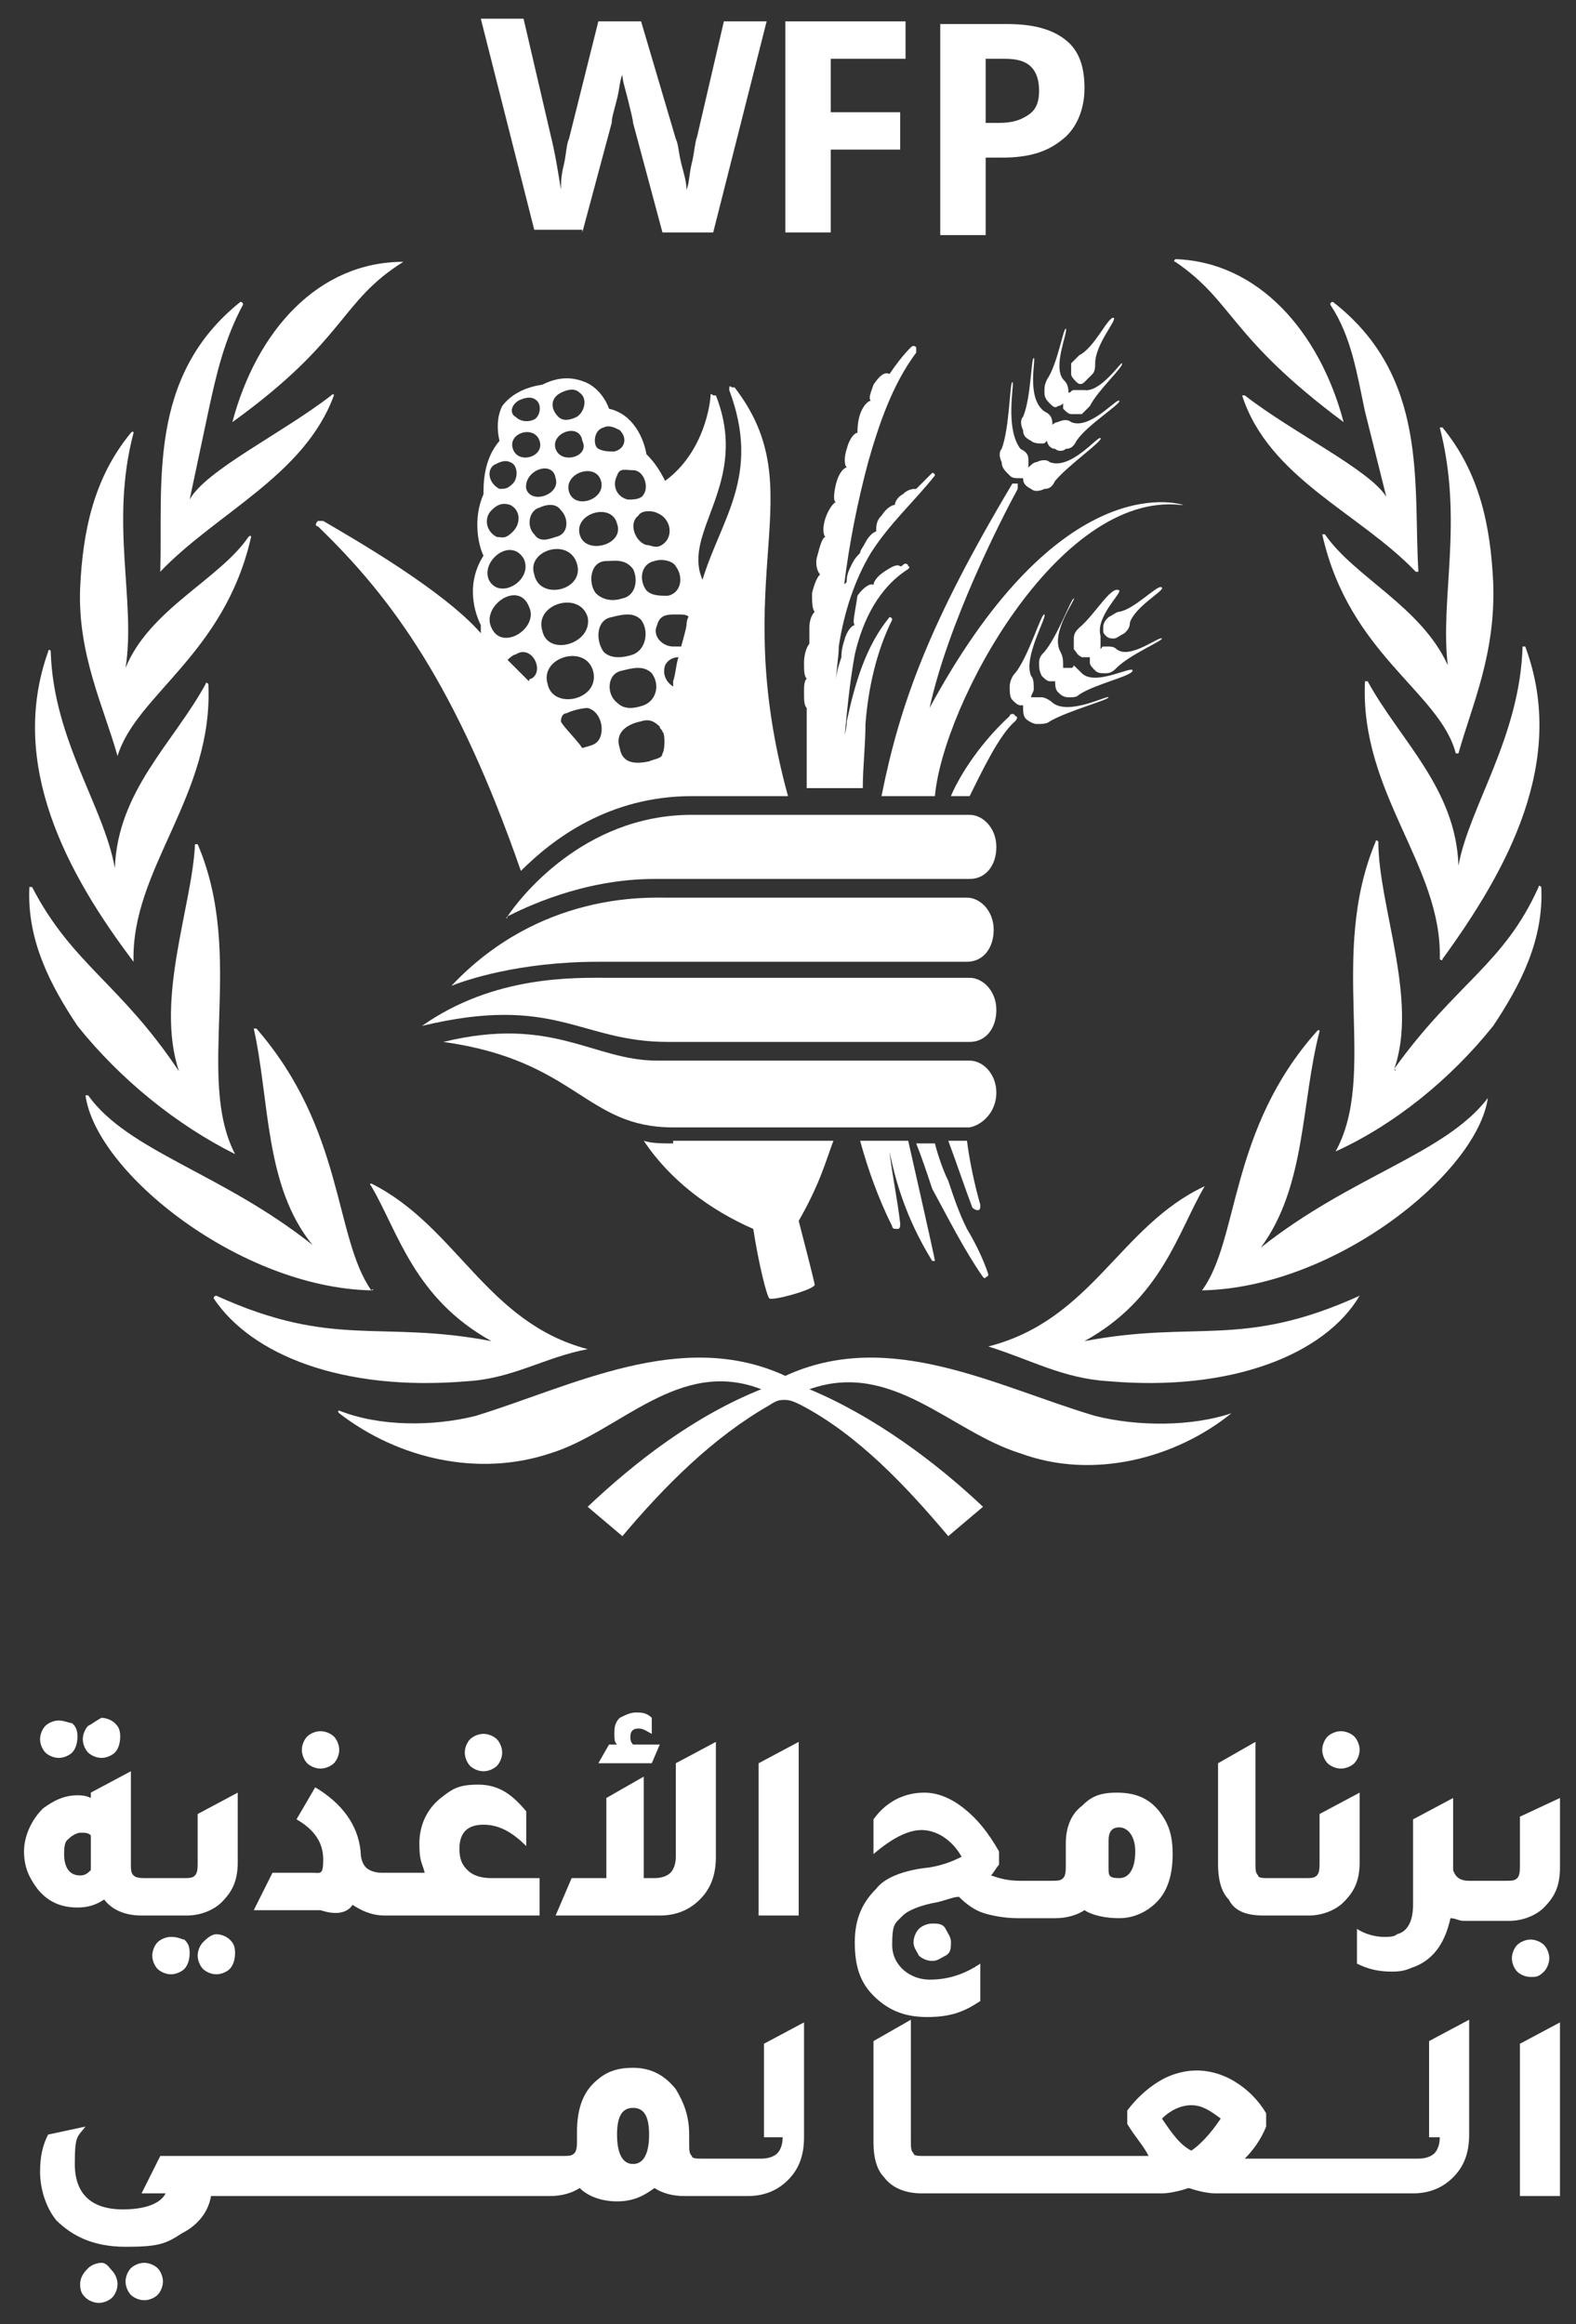 <svg viewBox="0 0 59 87" xmlns="http://www.w3.org/2000/svg"><rect x="0" y="0" width="59" height="87" fill="#333333" stroke="none"/><g fill="#fff"><path d="m34.8 26.5c.7-3.2 2.7-7.1 3.3-8.2v-.2h-.2c-3.1 5.2-4.2 8.2-4.9 11.7h2c.3-3.4 4.6-11.4 9.2-10.9h.1c-.7-.2-4.9-.9-9.5 7.6z"/><path d="m37.9 14.3c-.1 0-.1 1.7-.4 2.5-.1.1-.1.3 0 .5 0 .2.1.3.3.5.1.1.2.1.4.1h.1c0 .2.1.3.3.4.1.1.3.1.5 0 .2 0 .3-.1.4-.3.5-.6 1.8-1.5 1.7-1.6s-1.1 1.2-1.9.9c-.1-.1-.3-.1-.5 0-.1 0-.2.1-.3.2v-.3c0-.2-.1-.3-.3-.4-.6-.8-.2-2.5-.3-2.5z"/><path d="m54.2 24.9s0 .1 0 0c-1-2.2-3.5-3.3-4.6-4.9h-.1c1 4.5 4.4 5.9 5 8.2h.1c.5-1.8 1.4-3.7 1.3-6.4-.1-2.1-.5-4.1-1.9-5.8h-.1c.9 3.5 0 6.4.3 8.9z"/><path d="m54.6 32.4c-.1-2.9-2.2-4.7-3.4-6.9h-.1c-.2 4.2 2.9 6.9 2.8 10.4 0 0 .1.1.1 0 2.4-3.3 4.7-7.4 3.1-11.7h-.1c-.1 3.4-2 6-2.4 8.2q0 .1 0 0z"/><path d="m51.9 18.6c-.6-1-3.5-2.4-5.3-3.8h-.1c1 3.1 4.4 4.4 6.5 6.6h.1c-.2-3.3.4-7.3-3.2-10.1 0 0-.1 0-.1.1.8 1.2 1 2.6 1.3 4z"/><path d="m50.3 15.8c-.9-3.4-3.2-6-6.3-6.1 0 0-.1.1 0 .1 2.2 1.5 2 2.8 6.3 6z"/><path d="m25.2 42.8c-.4 0-.8 0-1.1-.1 1 1.5 2.5 2.6 4.1 3.3.2 1.3.5 2.5.6 2.6s1.6-.3 1.7-.5c0-.1-.6-2.4-.6-2.4.8-1.4 1-2.2 1.3-3h-6z"/><path d="m40.4 23.5c-.1.1-.2.2-.2.4v.4c.1.1.1.2.3.3h.3v.2c0 .1.1.2.2.3s.2.1.4.1.3-.1.4-.2c.5-.5 1.7-1 1.7-1.1-.1-.1-1.2.8-1.7.4-.1-.1-.2-.1-.4-.1s-.1 0-.2.1v-.5c-.2-.7.8-1.6.7-1.7-.3-.2-.9.9-1.5 1.4z"/><path d="m55.7 41.1c-1.6 2.1-5.1 2.9-8.5 5.6 1.7-2.3 1.5-5.4 2.2-8.1 0 0 0-.1-.1 0-3.3 3.7-2.9 7.8-4.3 9.7 5-.1 10.3-4.4 10.7-7.2z"/><path d="m39.1 24.4c-.1.1-.2.2-.2.4s0 .3.1.5c.1.1.2.2.3.2h.2c0 .1 0 .3.1.4s.2.2.4.2.3 0 .4-.1c.6-.4 2-.7 2-.9s-1.4.6-1.9.1-.2-.2-.4-.2h-.3c0-.3 0-.4-.1-.6-.4-.7.6-2 .5-2s-.6 1.4-1.1 2z"/><path d="m38 25.2c-.1.1-.2.3-.2.5s0 .4.1.5.2.2.3.2h.1c0 .2 0 .4.1.5s.3.2.4.2c.2 0 .4 0 .5-.1.7-.4 2.2-.8 2.2-.9s-1.5.7-2.1.2c-.1-.1-.3-.2-.4-.2h-.4c0-.1.1-.2.1-.3 0-.2 0-.4-.1-.5-.3-.7.6-2.2.5-2.3s-.6 1.6-1.1 2.2z"/><path d="m17.5 51.7c1.7-.1 2.9-.9 4.5-1.2-3.8-1-4.9-4.6-8.1-6.2 0 0-.1 0 0 .1 1 1.7 1.6 4.2 4.5 5.8 0 0 0 .1 0 0-4.2-.8-5.9.3-10.3-1.7 0 0-.1 0-.1.1 1.4 2.1 4.8 3.5 9.5 3.1z"/><path d="m52.2 40c.9-2.6-.6-6.1-.6-8.5 0 0-.1-.1-.1 0-1.8 4.3.1 8.7-1.5 11.6 2.2-1 4.3-2.7 5.9-4.7 1-1.5 1.9-3.2 1.8-5.2 0 0-.1-.1-.1 0-1.3 2.9-3.1 3.6-5.4 6.8.1.1 0 .1 0 0z"/><path d="m38.2 54.4c2.7 1 5.8.2 7.9-1.5-1.5.5-3.5.5-5.1.1-3.7-1.1-7.7-3.3-11.6-1.5-3.9-1.8-8 .4-11.6 1.5-1.6.4-3.6.4-5.1-.2 0 0-.1 0 0 .1 2.2 1.7 5.2 2.4 7.9 1.5 2.6-.8 4.8-3.6 7.9-2.4-2.5 1-4.7 2.7-6.5 4.4l1.3 1.1c1.6-1.9 3.4-3.7 5.5-4.9.3-.2.4-.2.6-.2s.4.1.6.2c2.1 1.1 3.9 3 5.5 4.9l1.3-1.1c-1.8-1.7-4.1-3.4-6.5-4.4 3.1-1.1 5.3 1.6 7.9 2.4z"/><path d="m13.9 48.3c.1 0 .1-.1 0 0-1.4-2-1-6-4.3-9.8h-.1c.6 2.7.4 5.9 2.2 8.1-3.4-2.7-6.9-3.5-8.4-5.6h-.1c.4 2.9 5.8 7.2 10.7 7.3z"/><path d="m35.6 29.8h.7c.4-.8 1.1-2.3 1.7-2.8.1-.1.1-.2 0-.2 0-.1-.2-.1-.2 0-1.3 1.2-2 2.5-2.2 3z"/><path d="m41.4 23.8c.1.1.2.1.3.1s.2-.1.4-.2c.1-.1.2-.2.2-.4.2-.6 1.3-1.2 1.2-1.3-.1-.2-1 .8-1.6.9-.1 0-.2.1-.4.2-.1.1-.2.2-.2.4s0 .2.1.3z"/><path d="m38.7 13.4c-.1 0-.1 1.5-.4 2.2-.1.1-.1.3 0 .5 0 .2.1.3.3.4.1.1.3.1.4.1s.1 0 .2-.1c0 .1.1.3.3.3.1.1.3.1.4 0 .2 0 .3-.1.4-.3.4-.6 1.7-1.4 1.6-1.5s-1.1 1.1-1.8.8c-.1-.1-.3-.1-.5 0-.1 0-.2.1-.2.1 0-.3-.1-.4-.3-.5-.7-.5-.3-2-.4-2z"/><path d="m36.8 47.8s.1.1.1 0c.1 0 .1-.1.1-.1-.2-.6-.5-1.2-.8-1.7-.3-.6-.5-1.2-.7-1.8-.2-.4-.4-1-.5-1.4h-.7c.2.5.4 1.1.6 1.7.6 1.1 1.2 2.3 1.9 3.3z"/><path d="m37.3 40.9c0-.7-.5-1.2-1-1.2h-11.7c-2.4 0-3.9-1.7-8-.7 5 .7 5.3 3.2 8.6 3.2h11.1c.5-.1 1-.6 1-1.3z"/><path d="m50.9 48.5c-4.4 2-6.1.9-10.3 1.7 2.9-1.6 3.5-4.1 4.5-5.8-3.2 1.5-4.2 5-8.1 6 1.6.5 2.8 1.2 4.5 1.3 4.6.4 8.1-1 9.4-3.2q.1 0 0 0z"/><path d="m19 34.3c-.1.1 0 .1 0 0 .6-.3 2.8-1.4 5.5-1.4h11.8c.6 0 1-.5 1-1.2s-.5-1.2-1-1.2h-10.4c-4.1 0-6.5 3.2-6.9 3.8z"/><path d="m16.9 36.9c.5-.2 2.5-.9 5.5-.9h13.8c.6 0 1-.5 1-1.2s-.5-1.2-1-1.2h-11.2c-.8 0-4.8-.2-8.1 3.3z"/><path d="m15.8 38.4c5-1.2 5.9.6 9.2.6h11.3c.6 0 1-.5 1-1.2s-.5-1.2-1-1.2h-13.5c-1.3 0-4.3-.1-7 1.8q-.1 0 0 0z"/><path d="m34.9 47.2h.1c0-.1-1-4.5-1-4.5h-1.8c.3 1.1.7 2.2 1.2 3.2 0 .1.1.1.2.1s.1-.1.1-.2c-.1-.9-.3-1.8-.4-2.7.3 1.5.8 2.8 1.6 4.1-.1 0 0 0 0 0z"/><path d="m36.6 45.3c.1 0 .1-.1.1-.2-.2-.7-.4-1.6-.5-2.4h-.7c.3.8.6 1.7.9 2.5.1.1.2.1.2.1z"/><path d="m4.4 28.3c.7-2.3 4-3.8 5-8.2 0 0 0-.1-.1 0-1.1 1.6-3.7 2.7-4.6 4.9.4-2.5-.6-5.4.3-8.8 0 0 0-.1-.1 0-1.4 1.7-1.8 3.7-1.9 5.8-.1 2.5.9 4.5 1.4 6.3-.1 0 0 0 0 0z"/><path d="m6 21.4c2.1-2.2 5.4-3.6 6.5-6.6 0 0 0-.1-.1 0-1.8 1.4-4.7 2.8-5.3 3.9l.7-3.3c.3-1.4.6-2.7 1.3-4 0 0 0-.1-.1-.1-3.5 2.8-2.9 6.8-3 10.1q-.1 0 0 0z"/><path d="m18 23.4v.3c-1.4-1.6-4.7-3.5-5.9-4.2h-.2c-.1.1-.1.2 0 .2 2.8 2.7 5.2 6 7.6 12.9 1.2-1.2 3.3-2.8 6.4-2.8h3.6c-2.3-8.4 1-11.4-2-15.3h-.1c-.1-.1-.1 0-.1.1 1.2 3.2-.3 4.8-1 7.1-.8-1.8 1.8-3.6.5-6.9h-.1q-.1-.1-.1 0c0 .2-.2 2.1-1.7 3.2-.2-.4-.4-.7-.7-1-.1-.6-.5-1.5-1.4-1.7-.1-.3-.4-.8-.9-1s-1-.2-1.6.1c-.7.1-1.2.4-1.5.8-.2.4-.2.9-.1 1.3-.6.7-.6 1.6-.6 2-.4.9-.2 1.9 0 2.3-.7 1.1-.3 2.2-.1 2.6zm.4.1c-.4-.8 1-1.8 1.4-.8.4.8-1 1.7-1.4.8zm2.6-4.4c.3.3.3.9-.2 1-.3.1-.6.2-.8-.1-.3-.3-.2-.9.2-1 .2-.1.6-.2.8.1zm-.2-2.3c-.2-.6.9-1 1-.3.3.6-.8.9-1 .3zm-.9 8.6c-.1 0-.1.1-.1.1l-.8-.8s.2-.2.3-.2c.6-.4 1.1.6.6.9zm.1-3.9c-.3-.9 1.3-1.4 1.6-.4s-1.4 1.4-1.6.4zm.3 2.1c-.3-1 1.4-1.5 1.7-.5.2 1-1.5 1.5-1.7.5zm1.4-3.6c-.2-.8 1.2-1.2 1.4-.4.3.8-1.2 1.2-1.4.4zm2 1.3c.2.4.1 1-.4 1.1-.3.1-.7.1-1-.2-.3-.4-.2-1.2.4-1.2.3 0 .7-.1 1 .3zm-3.2 4.3c-.3-1 1.4-1.5 1.7-.5.3 1.1-1.5 1.5-1.7.5zm2 1.9c-.1.4-.4.4-.7.5-.2-.3-.8-.9-.8-1 0-.2.1-.3.2-.3.2-.1.6-.2.8-.2.4.1.6.6.5 1zm.4-4.4c.4-.1.8-.2 1.1.1.3.4.2 1.1-.3 1.3-.3.1-.8.2-1.1-.1-.3-.4-.3-1.2.3-1.3zm.4 2c.4-.1.8-.2 1.1.1.3.4.2 1-.3 1.2-.3.1-.7.2-1-.1-.4-.3-.4-1.1.2-1.2zm1.5 3.1c0 .2-.3.2-.5.3-.5.1-1 .1-1.1-.5-.2-.6.3-.9.8-1 .3-.1.5 0 .7.2 0 .1.1.1.1.2.1 0 .1.7 0 .8zm.4-2.7v.2c-.3-.2-.4-.5-.3-.8.1-.2.3-.3.5-.3-.1.3-.1.6-.2.9zm.5-2.1c0 .1-.2.8-.2.8h-.3c-.4 0-.8-.4-.6-.8.1-.4.4-.4.7-.4s.4 0 .5.1c0-.1-.1.1-.1.3zm-.4-2.2c.3.4.2 1-.3 1.1-.3 0-.6 0-.8-.2-.3-.4-.2-1 .3-1.1.3-.1.7 0 .8.2zm-.7-2c.5.2.6.8.3 1.1s-.5.1-.7.1c-.4-.1-.7-.8-.3-1.1.1-.2.5-.2.7-.1zm-.9-1.6c.4 0 .6.6.4.9-.1.2-.4.2-.6.2-.4-.1-.6-.5-.4-.9.1-.3.3-.2.6-.2zm-1.1-1.6c.2-.1.4 0 .6.1.3.3.2.7-.2.8-.2 0-.4 0-.6-.1s-.2-.7.2-.8zm-.1 2c.2.7-1 1.1-1.2.4s1-1.1 1.2-.4zm-1.5-3.3c.2-.1.5-.2.7 0 .3.2.2.7-.1.9-.2.1-.5.2-.7 0-.3-.3-.3-.7.1-.9zm-.2 3.2c.2.6-.9 1-1.1.4-.1-.7 1-1.1 1.1-.4zm-1.6-1.1c-.2-.6.8-.9 1-.3s-.8.9-1 .3zm.2-1.8c.2-.1.5-.2.7 0s.1.6-.1.7-.5.1-.7-.1c-.2-.1-.2-.4.1-.6zm-.9 2.4c.2-.1.4-.2.6-.1.3.1.3.6.1.8s-.3.2-.5.2c-.4-.2-.5-.7-.2-.9zm-.1 1.7c.2-.2.4-.3.7-.2.4.2.4.7.1 1s-.4.2-.6.2c-.4-.2-.5-.7-.2-1zm1.2 1.8c.4.8-.9 1.6-1.3.8-.3-.7.8-1.6 1.3-.8z"/><path d="m40.6 14.6h-.4c-.1 0-.1.1-.2.1 0-.3-.1-.4-.2-.5-.4-.5.2-1.8.1-1.9-.1 0-.3 1.3-.7 1.9-.1.2-.1.3-.1.5s.1.3.2.4.2.2.3.1c.1 0 .2-.1.2-.1v.2c.1.1.2.2.3.2h.4c.1-.1.2-.2.3-.3.3-.6 1.3-1.5 1.2-1.6 0-.1-.8 1.1-1.4 1z"/><path d="m8.8 43.2q.1 0 0 0c-1.5-2.9.4-7.4-1.4-11.6h-.1c-.1 2.3-1.5 5.8-.6 8.5-2.2-3.3-4-4-5.5-6.9h-.1c-.1 2 .8 3.7 1.8 5.2 1.6 2 3.7 3.7 5.9 4.8z"/><path d="m5 36c-.1-3.5 3-6.2 2.8-10.4 0 0-.1-.1-.1 0-1.2 2.2-3.3 4-3.4 6.9-.4-2.3-2.3-4.8-2.4-8.1 0-.1-.1-.1-.1 0-1.5 4.2.7 8.3 3.2 11.6z"/><path d="m8.7 15.8c4.3-3.1 4-4.5 6.4-6-3.2 0-5.5 2.6-6.4 6-.1 0 0 0 0 0z"/><path d="m31.1 5.6h2.6v-1.4h-2.6v-2h2.8v-1.4h-4.5v7.9h1.7z"/><path d="m40.4 13.3c-.1.1-.2.2-.3.3v.4c0 .1.1.2.2.3s.2.1.3 0 .2-.2.3-.3.1-.3.1-.4c0-.7.8-1.6.7-1.7-.2-.1-.7 1.1-1.3 1.4z"/><path d="m21.8 8.7 1.1-4.1c0-.2.1-.5.2-.9s.1-.7.2-.9c0 .2.1.5.2.9s.2.8.2.9l1.1 4.1h1.9l2-7.9h-1.6l-1 4.3c-.1.3-.1.6-.2 1s-.1.8-.2 1c0-.3-.1-.6-.2-1s-.1-.7-.2-.9l-1.3-4.4h-1.6l-1.1 4.4c-.1.2-.1.6-.2 1s-.1.7-.1.9c-.1-.6-.2-1.3-.4-2.1l-1-4.3h-1.6l2 7.9h1.8z"/><path d="m32.7 14.4c-.1.3-.2.5-.1.6-.1 0-.3.2-.4.5s-.1.6-.1.7c-.1 0-.3.2-.4.6-.1.3-.1.6 0 .7-.1 0-.3.2-.4.6s-.1.7 0 .7c-.1 0-.3.3-.4.6s-.1.6 0 .7c-.1 0-.2.3-.3.7-.1.3 0 .6.1.7-.1.1-.2.3-.3.7 0 .3 0 .6.1.7-.1.1-.2.3-.2.6v.6c-.1.1-.2.4-.2.7s0 .5.1.6c-.1.1-.1.3-.1.5 0 .3 0 .5.1.6v3h2.1c0-.8.1-1.6.1-2.4.1-1.3.4-2.7 1-3.9 0-.1-.1-.1-.1-.1-.9 1.1-1.3 2.5-1.6 3.9 0 .3-.1.5-.1.8.1-1.1.2-2.2.4-3.3.3-1.3.9-2.5 2-3.2 0 0 .1-.1 0-.1 0-.1-.1-.1-.1-.1-.1 0-.1.1-.2.1-.1-.1-.3 0-.6.2s-.4.4-.4.5c-.1-.1-.4.1-.6.4-.1.7-.2 1-.1 1.1-.1 0-.3.2-.4.6-.1.3-.1.5-.1.6-.1.3-.2.6-.2.9 0-.4.1-.9.1-1.3.2-1.3.6-2.5 1.2-3.5.7-1.1 1.6-1.9 2.4-2.9 0-.1-.1-.1-.1-.1-.2.2-.4.4-.6.6-.1 0-.3 0-.5.2-.2.1-.3.3-.3.4-.1 0-.3.1-.5.4-.2.2-.2.4-.2.6-.1 0-.3.2-.4.4s-.2.3-.2.4c-.1.1-.2.2-.3.4s-.2.4-.2.6-.1.1-.1.2c.2-1.6.5-3.1.9-4.6.4-1.4.9-2.9 1.8-4.1v-.2q-.1-.1-.2 0c-.3.3-.6.7-.8 1-.2-.1-.4.1-.6.4z"/><path d="m36.8 5.9h.7c1 0 1.7-.2 2.3-.7.5-.4.8-1.1.8-1.9s-.2-1.4-.7-1.8-1.2-.6-2.2-.6h-2.5v7.9h1.7v-2.9zm0-3.7h.8c.5 0 .8.1 1 .3s.3.5.3.9-.1.7-.4.9-.6.3-1.1.3h-.5v-2.4z"/><path d="m2.2 64.4c-.2 0-.4.1-.5.2s-.2.3-.2.5.1.4.2.5.3.2.5.2.4-.1.5-.2.2-.3.2-.6-.1-.4-.2-.5c-.1 0-.3-.1-.5-.1z"/><path d="m3.3 64.6c-.1.1-.2.3-.2.5s.1.4.2.5.3.2.5.2.4-.1.5-.2.2-.3.2-.6-.1-.4-.2-.5-.3-.2-.5-.2c-.2.1-.3.2-.5.3z"/><path d="m2.9 71.4c.4 0 .7-.1 1-.3.3.4.8.6 1.4.6h1.7c.5 0 1-.2 1.3-.5.4-.4.6-.8.6-1.5v-2.6l-1.5.8v1.8c0 .2 0 .4-.1.5s-.2.1-.5.1h-1.3c-.2 0-.4 0-.5-.1s-.1-.2-.1-.5v-3.4l-1.5.8v.2c-.2-.1-.4-.1-.5-.1-.5 0-.9.2-1.3.5-.4.4-.7 1-.7 1.6s.2 1 .5 1.4c.4.5.9.7 1.5.7zm-.3-2.6c.1-.1.3-.2.4-.2.2 0 .3 0 .4.1v1.3c-.1.1-.2.2-.4.2-.4 0-.6-.3-.6-.8s.1-.5.2-.6z"/><path d="m6.4 72.5c-.2 0-.4.1-.5.2s-.2.3-.2.5.1.4.2.5.3.2.5.2.4-.1.5-.2.2-.3.2-.6-.1-.4-.2-.5c-.1 0-.2-.1-.5-.1z"/><path d="m7.6 72.7c-.1.1-.2.3-.2.5s.1.4.2.5.3.2.5.2.4-.1.5-.2.2-.3.2-.6-.1-.4-.2-.5-.3-.2-.5-.2-.4.2-.5.3z"/><path d="m13.2 71.3c.3.2.7.4 1.2.4h5.8v-1.4h-1.8c-.4 0-.7-.1-.9-.3s-.3-.4-.3-.8c0-.6.3-.9.9-.9.6 0 1.1.3 1.6.8v-1.3c-.5-.6-1-1-1.8-1s-1 .2-1.4.5c-.5.4-.8 1-.8 1.7s.1.7.2 1.1h-1.6c-.3 0-.5-.1-.6-.2s-.2-.3-.2-.6c-.1-1-.7-1.8-1.7-2.4l-.7 1.2c.7.4 1 .9 1 1.5s-.1.5-.4.5h-1.5l-.7 1.4h2.5c.6.2 1 .1 1.2-.2z"/><path d="m11.3 65.5c0 .2.1.4.2.5s.3.2.5.2.4-.1.5-.2.2-.3.2-.5-.1-.4-.2-.5-.3-.2-.5-.2-.4.1-.5.2-.2.3-.2.5z"/><path d="m18.6 66.1c.1-.1.2-.3.2-.5s-.1-.4-.2-.5-.3-.2-.5-.2-.4.1-.5.2-.2.3-.2.5.1.4.2.5.3.2.5.2.4-.1.5-.2z"/><path d="m22.4 66h2l.3-.7h-1c-.1-.1-.1-.2-.1-.3 0-.2.1-.3.3-.3s.3.1.5.2v-.6c-.2-.2-.4-.2-.6-.2s-.4.1-.6.2c-.2.2-.2.4-.2.6s0 .3.1.4h-.3z"/><path d="m20.8 71.7h3.9c.6 0 1.1-.2 1.5-.6s.6-.9.6-1.6v-4.3l-1.5.8v3.5c0 .3-.1.5-.2.6s-.3.2-.6.2h-.4v-3.8l-1.4.8v3h-1.3z"/><path d="m28.4 71.7h1.5v-6.5l-1.5.8z"/><path d="m32.8 70.7c-.5.5-.8 1.1-.8 2s.2 1.5.7 2 1.1.8 2 .8 1.4-.2 2-.6v-1.4c-.6.4-1.2.6-1.9.6s-1.4-.5-1.4-1.3.1-.8.4-1.1c.2-.2.7-.4 1.3-.5.4-.1.6-.2.8-.2.3.3.6.5.9.6s.8.2 1.3.2h1.4c.4 0 .8-.1 1.1-.3.3.2.8.3 1.3.3s1-.2 1.4-.6.6-1 .6-1.8-.2-1.2-.5-1.6c-.4-.5-.9-.7-1.6-.7s-1 .2-1.3.5c-.4.3-.6.8-.6 1.4v.8c0 .2 0 .4-.1.5s-.2.1-.5.1h-1.1c-.5 0-.8-.1-1.1-.2.1-.1.2-.3.3-.4v-.5c-.4-.7-.8-1.2-1.3-1.6s-1-.6-1.5-.6c-.7 0-1.4.3-1.9 1v1.3c.7-.6 1.3-.9 1.8-.9s1.1.3 1.5 1c-.2.1-.6.3-1.2.4-1 .1-1.7.4-2 .8zm8.7-1.8c0-.3.1-.5.4-.5s.6.3.6.9-.2 1-.6 1-.4-.1-.4-.4z"/><path d="m34.4 72.2c-.1.1-.2.3-.2.5s.1.3.2.5c.1.1.3.2.5.2s.3-.1.5-.2.2-.3.2-.5-.1-.3-.2-.5-.3-.2-.5-.2-.4.1-.5.2z"/><path d="m47.3 71.7h1.7c.5 0 1-.2 1.3-.5.4-.4.6-.8.6-1.5v-2.6l-1.5.8v1.8c0 .2 0 .4-.1.5s-.2.1-.5.1h-1.3c-.2 0-.4 0-.4-.1-.1-.1-.1-.2-.1-.5v-4.5l-1.4.8v3.8c0 .5.1 1 .4 1.3.2.4.6.6 1.3.6z"/><path d="m50.7 65c-.1-.1-.3-.2-.5-.2s-.4.1-.5.2-.2.3-.2.5.1.4.2.5.3.2.5.2.4-.1.5-.2.2-.3.2-.5-.1-.4-.2-.5z"/><path d="m56.9 68v1.8c0 .2 0 .4-.1.5s-.2.1-.5.1h-1.3c-.3 0-.5-.1-.6-.4v-2.7l-1.5.8v3.2c0 .6-.2 1-.6 1.1-.1.1-.3.1-.5.1-.3 0-.7-.1-1-.3v1.3c.4.2.8.3 1.3.3s.6-.1.9-.2c.7-.3 1.1-.9 1.3-1.8.2 0 .3.1.5.1h1.7c.5 0 1-.2 1.3-.5.4-.4.6-.8.6-1.5v-2.6z"/><path d="m57.8 73.8c.1-.1.2-.3.2-.5s-.1-.4-.2-.5-.3-.2-.5-.2-.4.1-.5.2-.2.3-.2.5.1.4.2.5.3.2.5.2.3 0 .5-.2z"/><path d="m3.8 84.7c-.2 0-.4.1-.5.2s-.3.3-.3.6.1.4.2.5.3.2.5.2.4-.1.5-.2.2-.3.2-.5-.1-.4-.2-.5-.2-.3-.4-.3z"/><path d="m5.4 84.7c-.2 0-.4.1-.5.2s-.2.3-.2.5.1.4.2.5.3.2.5.2.4-.1.5-.2.2-.3.2-.5-.1-.4-.2-.5-.3-.2-.5-.2z"/><path d="m29.3 80c0 .3-.1.5-.2.6s-.3.2-.6.2h-2.2c-.2 0-.4 0-.4-.1-.1-.1-.1-.2-.1-.5v-.3c0-.7-.2-1.2-.5-1.7-.4-.5-.9-.8-1.6-.8s-1.1.2-1.5.6-.6 1-.6 1.8v.3c0 .2 0 .4-.1.5s-.2.1-.5.1h-15l-.7 1.4h.9c-.2.4-.8.6-1.6.6-1.2 0-1.8-.6-1.8-1.7s.1-1 .4-1.4l-1.4.3c-.2.4-.3.8-.3 1.4s.2 1.3.6 1.8c.6.6 1.4 1 2.6 1s1.5-.1 2.1-.5c.6-.3 1-.8 1.1-1.4h12.7c.4 0 .8-.1 1.1-.3.3.3.8.5 1.4.5s1-.2 1.4-.5c.3.2.7.3 1.1.3h2.4c.6 0 1.1-.2 1.5-.6s.6-.9.6-1.6v-4.3l-1.5.8v3.5zm-5.6 1c-.4 0-.6-.4-.6-1.1s.2-1 .6-1 .6.3.6 1-.2 1.1-.6 1.1z"/><path d="m53.9 80c0 .3-.1.5-.2.6s-.3.2-.6.2h-6.5c.3-.3.6-.7.8-1.2v-.5c-.3-.5-.7-.9-1.2-1.2s-1-.4-1.4-.4-.9.1-1.4.4-.9.7-1.2 1.1v.5c.3.5.6.8.8 1.2h-8.4c-.2 0-.4 0-.4-.1-.1-.1-.1-.2-.1-.5v-4.5l-1.4.8v3.8c0 .5.1 1 .4 1.3.3.4.8.6 1.4.6h9c.3 0 .7-.1 1-.2.3.1.7.2 1 .2h7.4c.6 0 1.1-.2 1.5-.6s.6-.9.6-1.6v-4.3l-1.5.8v3.6zm-9.3.5c-.4-.2-.7-.6-1.1-1.2.3-.3.7-.5 1.1-.5s.7.2 1.1.5c-.4.6-.8 1-1.1 1.2z"/><path d="m56.9 82.2h1.5v-6.5l-1.5.8z"/></g></svg>
